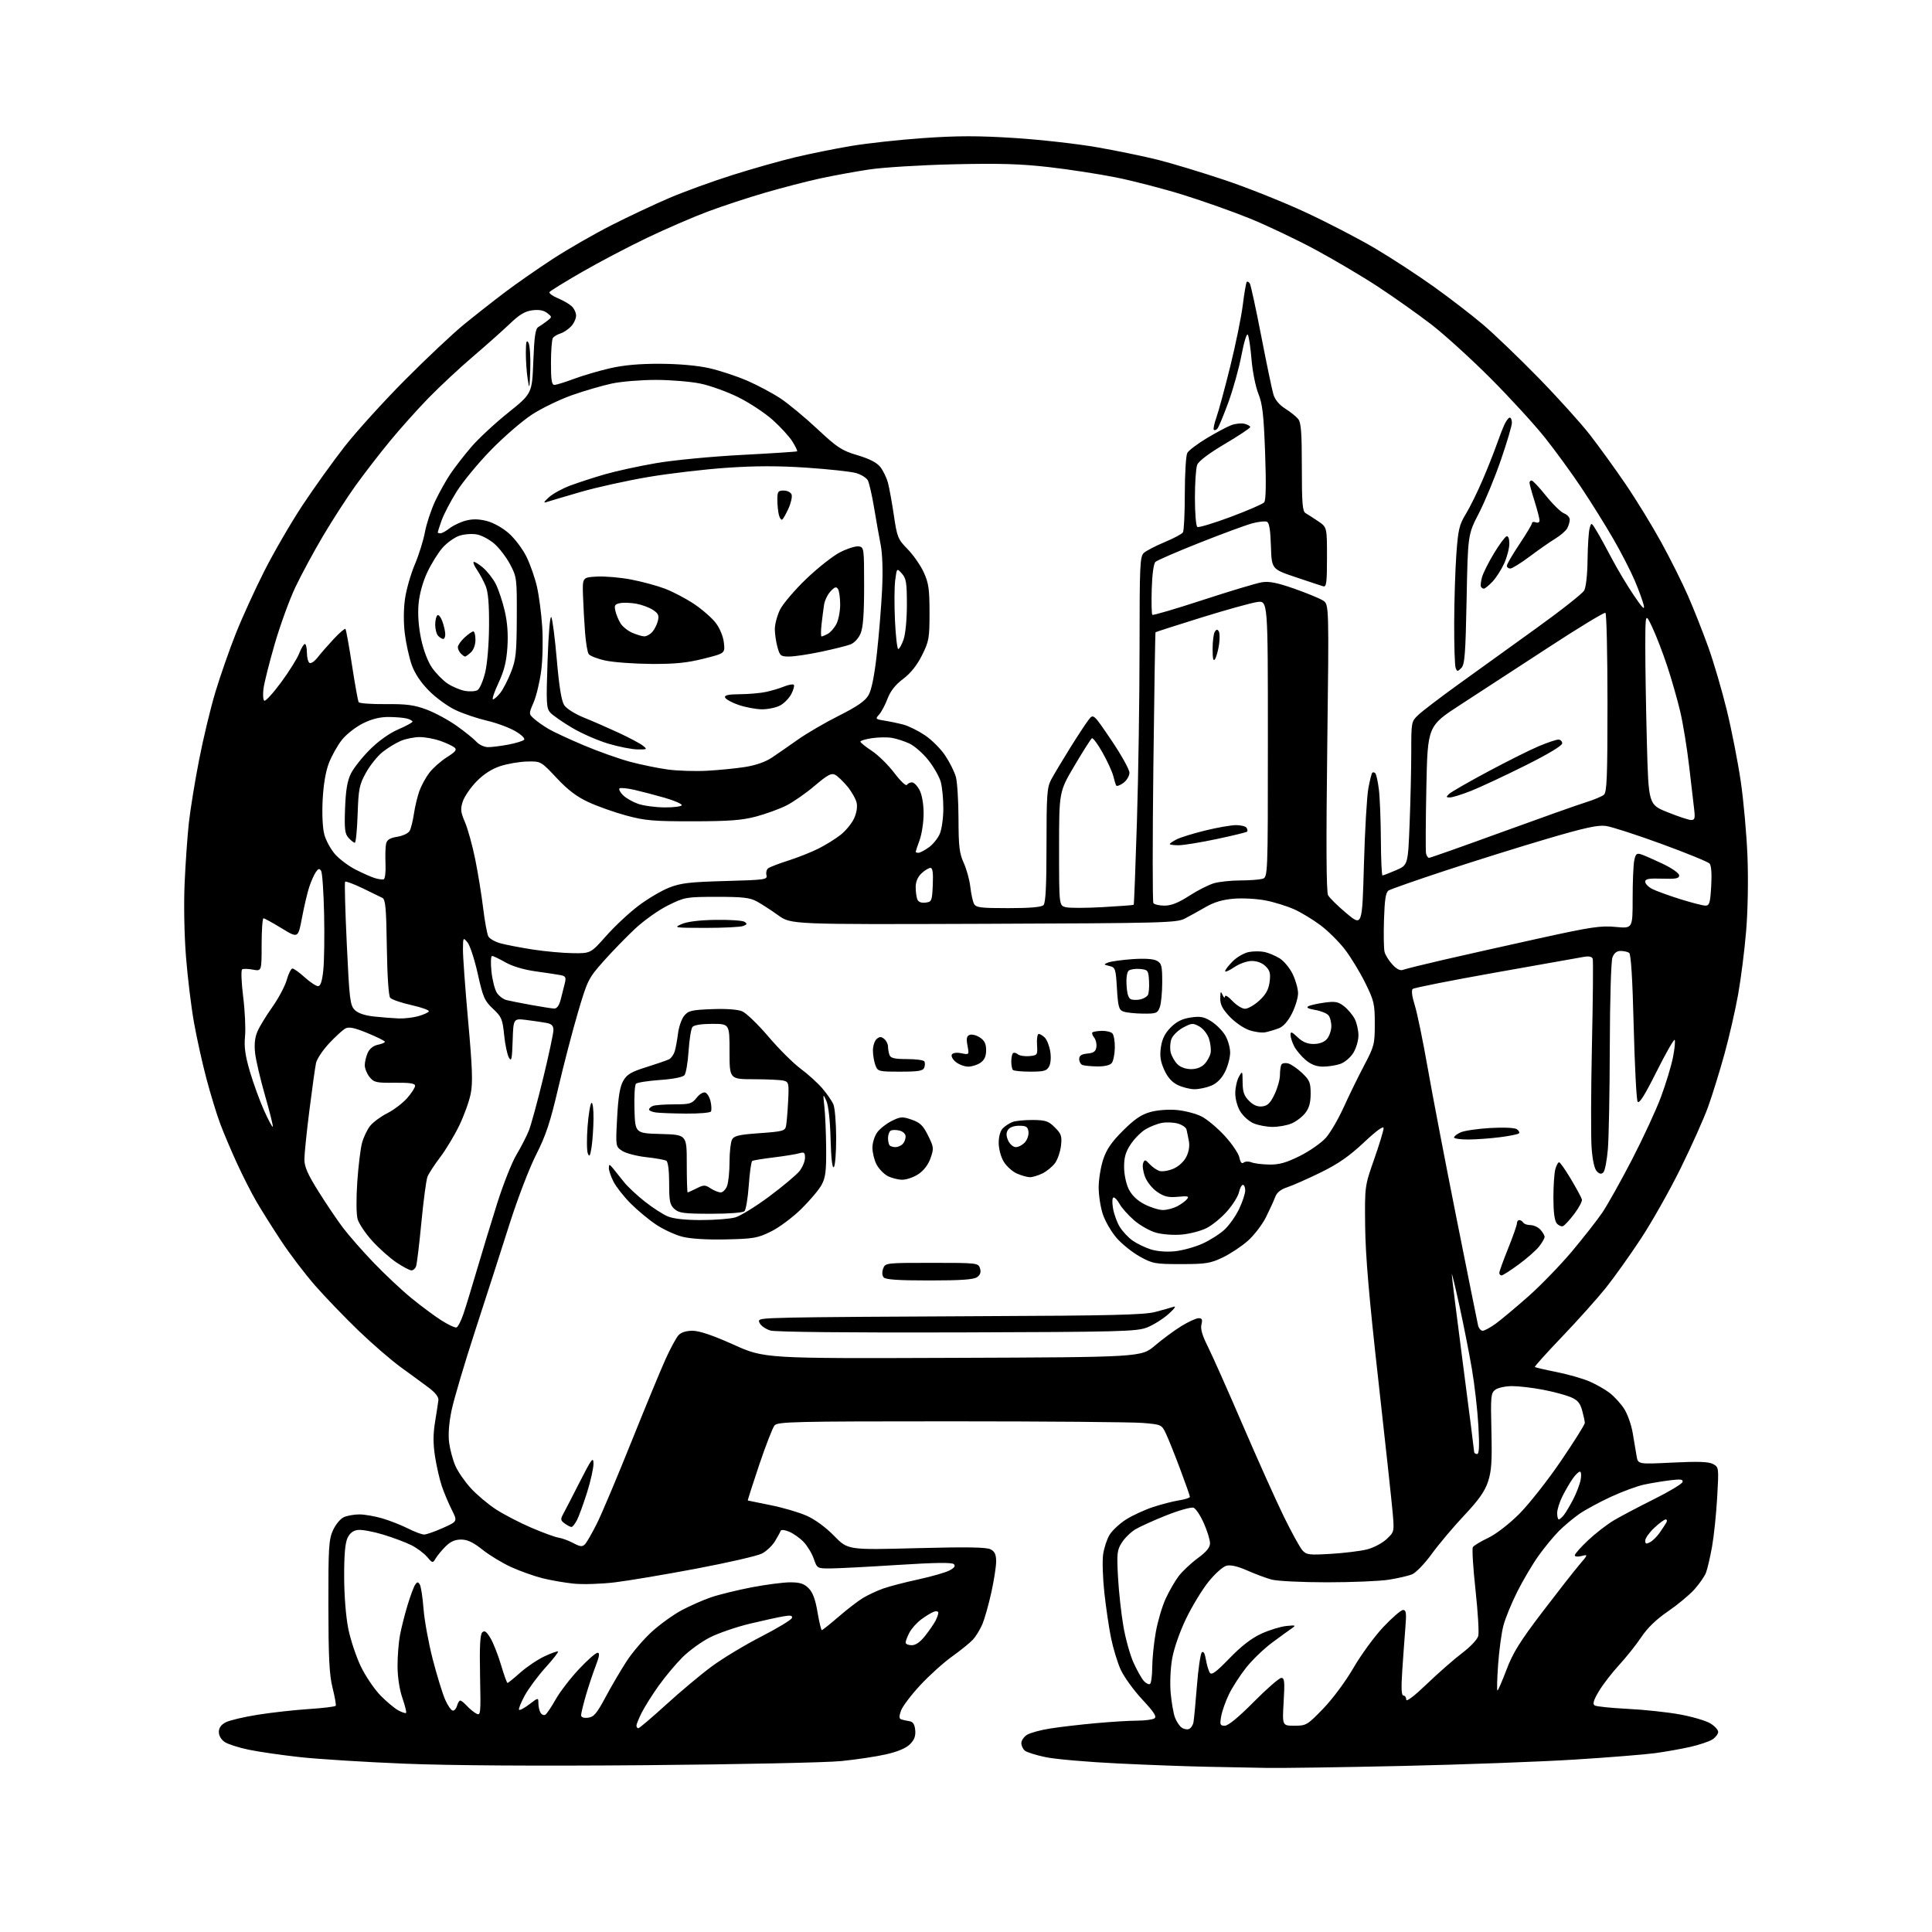 <?xml version="1.0" encoding="UTF-8" standalone="no"?>
<svg 
  version="1.1" 
  xmlns="http://www.w3.org/2000/svg" 
  xmlns:xlink="http://www.w3.org/1999/xlink" 
  xmlns:svg="http://www.w3.org/2000/svg"
  xmlns:rdf="http://www.w3.org/1999/02/22-rdf-syntax-ns#"
  xmlns:cc="http://creativecommons.org/ns#"
  xmlns:dc="http://purl.org/dc/elements/1.1/"
  viewBox="0 0 768 768"
  width="768"
  height="768"
>
<style>svg {background-color: white; }</style>"
<path stroke="none" fill="black" fill-rule="evenodd" d="M503.50,702.77C498.00,702.66 487.43,702.45 480.00,702.32C472.57,702.18 456.60,701.60 444.50,701.01C432.40,700.43 419.41,699.30 415.64,698.50C411.86,697.71 408.15,696.54 407.39,695.91C406.62,695.27 406.00,693.92 406.00,692.90C406.00,691.88 407.01,690.40 408.25,689.62C409.49,688.84 413.65,687.70 417.50,687.10C421.35,686.49 429.45,685.55 435.50,685.00C441.55,684.45 448.98,683.99 452.00,683.99C455.02,683.98 458.12,683.58 458.88,683.10C459.94,682.43 458.82,680.68 454.04,675.54C450.62,671.87 446.77,666.53 445.48,663.68C444.19,660.83 442.46,655.12 441.63,651.00C440.80,646.88 439.61,638.81 438.99,633.07C438.37,627.34 438.15,620.54 438.50,617.97C438.86,615.39 440.01,611.86 441.07,610.12C442.13,608.38 445.09,605.63 447.64,604.01C450.19,602.39 455.03,600.17 458.39,599.06C461.75,597.96 466.41,596.76 468.75,596.40C471.09,596.04 473.00,595.41 473.00,595.01C473.00,594.60 471.24,589.58 469.08,583.85C466.93,578.11 464.40,571.81 463.46,569.85C461.78,566.32 461.66,566.26 454.23,565.64C450.09,565.29 415.77,565.00 377.97,565.00C315.47,565.00 309.12,565.15 307.88,566.64C307.13,567.54 304.39,574.61 301.78,582.33C299.18,590.06 297.15,596.43 297.27,596.48C297.40,596.53 301.46,597.36 306.30,598.32C311.14,599.28 317.58,601.17 320.61,602.51C323.97,603.99 328.25,607.12 331.58,610.54C337.04,616.14 337.04,616.14 364.32,615.42C384.54,614.90 392.16,615.02 393.80,615.89C395.47,616.79 395.99,617.97 395.98,620.79C395.97,622.83 395.10,628.37 394.05,633.10C393.01,637.83 391.42,643.45 390.53,645.59C389.64,647.72 387.91,650.53 386.70,651.82C385.49,653.12 381.75,656.14 378.39,658.54C375.03,660.94 369.33,666.09 365.73,669.98C362.12,673.87 358.70,678.41 358.13,680.07C357.34,682.33 357.38,683.19 358.29,683.49C358.95,683.70 360.40,684.03 361.50,684.20C362.94,684.43 363.59,685.42 363.81,687.74C364.04,690.09 363.47,691.62 361.72,693.37C360.17,694.92 356.84,696.33 352.26,697.37C348.37,698.26 340.31,699.47 334.34,700.06C328.38,700.65 293.35,701.38 256.50,701.69C213.28,702.05 179.34,701.83 160.88,701.09C145.13,700.45 126.33,699.28 119.09,698.47C111.85,697.67 102.74,696.35 98.83,695.53C94.92,694.72 90.66,693.35 89.36,692.50C87.94,691.57 87.00,689.98 87.00,688.50C87.00,686.84 87.88,685.60 89.75,684.63C91.26,683.85 97.00,682.50 102.50,681.63C108.00,680.75 117.13,679.74 122.79,679.37C128.44,679.00 133.24,678.42 133.45,678.07C133.66,677.73 133.10,674.54 132.21,670.98C130.91,665.84 130.57,659.13 130.54,638.47C130.50,615.25 130.70,612.00 132.35,608.34C133.37,606.08 135.30,603.73 136.65,603.11C137.99,602.50 140.79,602.00 142.87,602.00C144.94,602.00 149.08,602.73 152.07,603.61C155.06,604.50 159.62,606.30 162.22,607.61C164.81,608.93 167.68,610.00 168.59,610.00C169.50,610.00 172.87,608.82 176.08,607.38C181.91,604.77 181.91,604.77 179.57,600.13C178.29,597.58 176.51,593.36 175.62,590.73C174.74,588.11 173.53,582.83 172.93,578.98C172.15,573.95 172.15,570.12 172.94,565.25C173.55,561.54 174.14,557.64 174.27,556.59C174.42,555.35 173.03,553.57 170.38,551.59C168.11,549.89 163.16,546.26 159.38,543.53C155.59,540.79 148.05,534.27 142.60,529.03C137.16,523.79 129.40,515.74 125.36,511.14C121.32,506.54 115.16,498.44 111.67,493.14C108.18,487.84 103.76,480.80 101.85,477.50C99.93,474.20 96.50,467.45 94.23,462.50C91.95,457.55 88.96,450.48 87.57,446.79C86.18,443.11 83.70,435.01 82.06,428.79C80.41,422.58 78.18,412.51 77.10,406.41C76.01,400.31 74.59,388.61 73.94,380.41C73.25,371.76 73.02,359.47 73.39,351.13C73.73,343.23 74.49,332.43 75.07,327.13C75.65,321.83 77.48,310.56 79.14,302.07C80.79,293.58 83.71,281.43 85.63,275.07C87.55,268.71 91.17,258.32 93.68,252.00C96.18,245.68 101.31,234.43 105.07,227.00C108.83,219.57 115.64,207.84 120.20,200.93C124.77,194.02 132.32,183.47 137.00,177.49C141.68,171.52 152.47,159.61 161.00,151.03C169.53,142.45 180.10,132.50 184.50,128.92C188.90,125.33 196.18,119.61 200.68,116.21C205.17,112.81 213.72,106.85 219.68,102.97C225.63,99.09 236.12,93.05 243.00,89.56C249.88,86.06 260.30,81.16 266.16,78.66C272.02,76.16 283.27,72.07 291.16,69.58C299.05,67.08 310.23,63.92 316.00,62.54C321.77,61.16 331.71,59.15 338.07,58.07C344.44,56.98 357.53,55.55 367.16,54.88C380.73,53.94 388.85,53.94 403.18,54.85C413.35,55.49 428.16,57.16 436.09,58.54C444.02,59.93 454.98,62.19 460.45,63.57C465.93,64.95 477.69,68.52 486.60,71.49C495.51,74.46 509.99,80.23 518.77,84.30C527.56,88.38 540.09,94.87 546.63,98.74C553.16,102.60 563.67,109.47 570.00,113.99C576.33,118.52 585.10,125.28 589.50,129.01C593.90,132.74 603.81,142.25 611.53,150.15C619.24,158.04 628.52,168.32 632.14,173.00C635.77,177.68 642.11,186.45 646.23,192.50C650.36,198.55 656.70,208.90 660.33,215.50C663.96,222.10 668.80,231.78 671.07,237.00C673.35,242.22 676.94,251.33 679.07,257.23C681.19,263.13 684.49,274.38 686.41,282.23C688.33,290.08 690.83,302.80 691.96,310.50C693.10,318.20 694.31,331.70 694.65,340.50C695.01,349.85 694.79,362.20 694.11,370.19C693.48,377.73 692.06,388.98 690.95,395.19C689.85,401.41 687.40,412.12 685.50,419.00C683.60,425.88 680.67,435.32 678.99,440.00C677.30,444.68 672.37,455.70 668.03,464.50C663.69,473.30 656.57,485.90 652.21,492.50C647.86,499.10 641.60,507.88 638.30,512.00C635.00,516.12 627.23,524.80 621.02,531.29C614.82,537.77 609.91,543.23 610.12,543.41C610.33,543.60 614.20,544.50 618.73,545.40C623.25,546.31 629.10,547.97 631.73,549.10C634.35,550.22 637.98,552.27 639.79,553.65C641.60,555.03 644.18,557.83 645.53,559.87C646.89,561.91 648.45,566.27 649.01,569.54C649.57,572.82 650.27,576.98 650.57,578.79C651.11,582.08 651.11,582.08 664.86,581.40C675.07,580.90 679.21,581.04 680.95,581.97C683.26,583.21 683.28,583.36 682.61,595.16C682.24,601.73 681.32,610.56 680.57,614.80C679.81,619.03 678.72,623.71 678.14,625.20C677.56,626.68 675.47,629.69 673.49,631.88C671.51,634.07 666.79,637.98 662.99,640.58C658.43,643.69 654.87,647.13 652.49,650.72C650.51,653.70 646.49,658.74 643.57,661.92C640.65,665.10 637.01,669.84 635.48,672.45C633.43,675.94 633.02,677.39 633.92,677.95C634.59,678.36 640.51,678.97 647.07,679.30C653.64,679.63 663.00,680.63 667.87,681.53C672.74,682.43 678.14,684.02 679.87,685.06C681.59,686.11 683.00,687.64 683.00,688.46C683.00,689.28 681.98,690.62 680.74,691.44C679.49,692.25 675.56,693.58 671.99,694.40C668.42,695.21 662.10,696.34 657.95,696.90C653.80,697.46 639.40,698.62 625.95,699.46C612.50,700.31 581.70,701.45 557.50,701.99C533.30,702.53 509.00,702.88 503.50,702.77zM472.61,687.32C473.38,687.02 474.20,685.82 474.42,684.64C474.64,683.46 475.26,676.95 475.79,670.17C476.32,663.39 477.20,657.40 477.74,656.86C478.39,656.21 478.94,657.19 479.36,659.69C479.71,661.78 480.41,664.14 480.91,664.92C481.62,666.02 483.35,664.76 488.75,659.19C493.44,654.34 497.53,651.19 501.41,649.41C504.56,647.97 509.02,646.60 511.32,646.36C514.97,645.98 515.26,646.09 513.62,647.21C512.58,647.92 509.04,650.49 505.74,652.93C502.44,655.37 497.77,659.87 495.35,662.93C492.93,665.99 489.86,670.75 488.53,673.50C487.19,676.25 485.81,680.19 485.44,682.25C484.85,685.61 485.00,686.00 486.90,686.00C488.25,686.00 492.43,682.55 498.42,676.50C503.60,671.27 508.51,667.00 509.34,667.00C510.61,667.00 510.75,668.46 510.27,676.50C509.71,686.00 509.71,686.00 514.56,686.00C519.25,686.00 519.66,685.76 525.96,679.25C529.70,675.39 534.86,668.45 538.00,663.04C541.02,657.84 546.37,650.52 549.87,646.79C553.38,643.06 556.92,640.00 557.74,640.00C558.98,640.00 559.14,641.22 558.64,647.25C558.32,651.24 557.76,658.89 557.41,664.25C556.95,671.16 557.09,674.00 557.88,674.00C558.50,674.00 559.00,674.74 559.00,675.64C559.00,676.65 562.16,674.24 567.25,669.36C571.79,665.00 578.09,659.48 581.26,657.09C584.53,654.62 587.29,651.68 587.64,650.28C587.98,648.93 587.48,640.70 586.53,631.98C585.58,623.27 585.11,615.63 585.49,615.01C585.88,614.39 588.59,612.75 591.52,611.36C594.63,609.89 599.75,605.95 603.86,601.87C607.71,598.03 615.17,588.57 620.44,580.84C625.70,573.11 630.00,566.27 629.99,565.64C629.99,565.01 629.51,562.78 628.93,560.67C628.09,557.66 627.09,556.52 624.28,555.34C622.31,554.52 617.35,553.20 613.26,552.42C609.17,551.64 603.70,551.00 601.10,551.00C598.51,551.00 595.51,551.64 594.44,552.42C592.64,553.74 592.53,554.92 592.86,568.84C593.15,581.04 592.89,584.81 591.50,589.01C590.22,592.86 587.81,596.27 582.05,602.39C577.79,606.91 572.00,613.78 569.17,617.67C566.29,621.64 562.81,625.23 561.26,625.85C559.74,626.45 555.58,627.41 552.00,627.97C548.42,628.53 537.40,628.99 527.50,628.99C517.60,628.99 507.70,628.50 505.50,627.91C503.30,627.31 498.93,625.69 495.79,624.29C492.01,622.62 489.22,621.98 487.54,622.40C486.12,622.76 482.97,625.57 480.40,628.77C477.87,631.92 473.84,638.55 471.46,643.50C468.91,648.79 466.64,655.35 465.94,659.40C465.25,663.34 465.01,669.22 465.37,673.09C465.72,676.82 466.47,681.14 467.05,682.69C467.62,684.23 468.79,686.03 469.64,686.68C470.50,687.33 471.83,687.62 472.61,687.32zM253.75,686.99C254.16,686.99 259.15,682.75 264.84,677.57C270.52,672.39 278.68,665.56 282.97,662.40C287.26,659.23 296.08,653.91 302.58,650.57C309.08,647.23 314.58,643.91 314.80,643.18C315.11,642.18 314.30,642.03 311.36,642.53C309.23,642.89 303.20,644.22 297.94,645.48C292.68,646.75 285.63,649.17 282.26,650.87C278.89,652.57 273.94,656.16 271.25,658.84C268.57,661.52 264.33,666.60 261.83,670.11C259.32,673.62 256.32,678.39 255.14,680.71C253.96,683.03 253.00,685.39 253.00,685.96C253.00,686.53 253.34,687.00 253.75,686.99zM233.75,682.82C236.05,682.55 237.19,681.21 240.73,674.61C243.05,670.26 246.83,663.83 249.13,660.30C251.43,656.78 255.96,651.49 259.19,648.56C262.43,645.63 267.75,641.81 271.01,640.07C274.28,638.33 279.49,636.04 282.59,634.97C285.70,633.90 292.93,632.12 298.67,631.01C304.41,629.91 311.35,629.00 314.10,629.00C318.00,629.00 319.60,629.51 321.43,631.34C323.08,632.99 324.12,635.76 324.97,640.84C325.64,644.78 326.41,648.00 326.69,648.00C326.96,648.00 329.96,645.60 333.35,642.68C336.73,639.75 341.12,636.37 343.11,635.18C345.10,633.99 348.70,632.31 351.11,631.46C353.52,630.60 359.77,628.98 365.00,627.85C370.23,626.71 375.79,625.12 377.36,624.31C379.36,623.28 379.91,622.51 379.18,621.78C378.45,621.05 371.68,621.14 356.82,622.09C345.09,622.84 333.10,623.46 330.16,623.48C324.86,623.50 324.82,623.48 323.49,619.64C322.76,617.51 320.94,614.51 319.46,612.96C317.98,611.41 315.39,609.57 313.70,608.88C311.90,608.13 310.50,608.00 310.31,608.55C310.14,609.07 309.11,610.94 308.04,612.70C306.97,614.46 304.64,616.65 302.86,617.57C301.08,618.49 289.37,621.18 276.84,623.55C264.31,625.92 249.67,628.38 244.31,629.02C238.95,629.66 231.62,629.89 228.03,629.52C224.44,629.15 218.83,628.18 215.56,627.35C212.29,626.52 206.75,624.55 203.24,622.96C199.74,621.37 194.59,618.25 191.80,616.03C188.10,613.08 185.81,612.00 183.29,612.00C180.86,612.00 179.04,612.81 177.11,614.75C175.60,616.26 173.83,618.40 173.18,619.50C172.02,621.45 171.94,621.44 169.75,618.86C168.51,617.42 165.69,615.32 163.49,614.22C161.28,613.11 156.25,611.22 152.32,610.03C148.38,608.83 143.89,608.00 142.33,608.18C140.39,608.40 139.09,609.39 138.14,611.37C137.20,613.36 136.78,618.17 136.81,626.87C136.83,634.37 137.50,642.75 138.46,647.50C139.35,651.90 141.61,658.66 143.48,662.53C145.36,666.40 148.88,671.57 151.30,674.04C153.73,676.50 156.90,679.14 158.36,679.92C159.81,680.70 161.19,681.14 161.43,680.91C161.66,680.67 161.00,678.01 159.96,674.99C158.81,671.67 158.05,666.69 158.03,662.39C158.01,658.47 158.45,652.89 159.00,649.98C159.55,647.08 160.90,641.73 162.00,638.10C163.10,634.47 164.45,630.83 165.00,630.00C165.82,628.77 166.16,628.74 166.86,629.83C167.33,630.56 168.01,634.92 168.36,639.52C168.71,644.11 170.36,653.15 172.02,659.60C173.69,666.04 175.91,673.27 176.97,675.66C178.02,678.05 179.40,680.00 180.04,680.00C180.67,680.00 181.42,679.10 181.71,678.00C182.00,676.90 182.56,676.00 182.96,676.00C183.36,676.00 184.54,676.94 185.58,678.09C186.63,679.24 188.31,680.63 189.32,681.17C191.08,682.11 191.15,681.44 190.83,666.14C190.60,654.75 190.84,649.77 191.68,648.93C192.60,648.00 193.34,648.50 194.93,651.12C196.06,652.98 197.95,657.76 199.14,661.75C200.32,665.74 201.49,669.00 201.74,669.00C201.99,669.00 204.29,667.14 206.85,664.86C209.41,662.59 213.73,659.68 216.46,658.41C219.18,657.13 221.60,656.27 221.83,656.50C222.06,656.73 219.79,659.63 216.79,662.94C213.79,666.26 210.09,671.26 208.57,674.05C207.05,676.85 206.04,679.38 206.34,679.67C206.63,679.96 208.47,678.98 210.43,677.48C214.00,674.76 214.00,674.76 214.02,677.13C214.02,678.43 214.42,680.12 214.90,680.88C215.38,681.64 216.23,681.97 216.79,681.63C217.35,681.28 219.19,678.56 220.87,675.57C222.56,672.58 226.70,667.18 230.08,663.57C233.46,659.96 236.81,657.00 237.52,657.00C238.48,657.00 238.29,658.34 236.79,662.25C235.68,665.14 233.92,670.42 232.88,674.00C231.85,677.57 231.00,681.09 231.00,681.81C231.00,682.66 231.98,683.02 233.75,682.82zM595.26,672.00C595.52,672.00 597.14,668.27 598.87,663.70C601.37,657.07 604.21,652.51 613.00,640.95C619.06,633.00 625.66,624.56 627.69,622.18C631.34,617.90 631.35,617.87 628.68,618.54C627.16,618.92 626.00,618.80 626.00,618.25C626.00,617.72 628.36,615.06 631.25,612.33C634.14,609.60 638.72,606.05 641.42,604.43C644.13,602.82 651.31,599.02 657.38,596.00C663.45,592.98 668.60,589.89 668.82,589.14C669.16,588.06 668.15,587.91 663.87,588.44C660.92,588.80 656.25,589.57 653.50,590.16C650.75,590.75 644.82,592.94 640.33,595.02C635.83,597.10 630.21,600.15 627.83,601.79C625.45,603.44 621.77,606.52 619.66,608.64C617.55,610.76 613.90,615.20 611.55,618.50C609.19,621.80 605.40,628.22 603.12,632.76C600.84,637.30 598.36,643.37 597.61,646.26C596.86,649.14 595.92,656.11 595.52,661.75C595.11,667.39 595.00,672.00 595.26,672.00zM457.13,669.42C457.61,669.12 458.02,666.10 458.03,662.69C458.05,659.29 458.69,653.03 459.45,648.79C460.20,644.54 461.96,638.59 463.35,635.55C464.74,632.51 467.08,628.45 468.56,626.51C470.04,624.57 473.44,621.38 476.12,619.41C479.60,616.86 481.00,615.14 481.00,613.44C481.00,612.13 479.90,608.56 478.55,605.52C477.20,602.47 475.37,599.69 474.47,599.35C473.57,599.01 468.71,600.36 463.67,602.36C458.63,604.36 453.03,606.90 451.24,607.99C449.45,609.09 447.05,611.45 445.92,613.24C444.05,616.18 443.91,617.53 444.43,627.00C444.75,632.77 445.71,641.55 446.57,646.50C447.42,651.45 449.24,657.96 450.61,660.97C451.97,663.98 453.81,667.23 454.68,668.20C455.55,669.16 456.66,669.71 457.13,669.42zM362.42,654.00C364.02,654.00 365.82,652.74 367.77,650.25C369.39,648.19 371.23,645.52 371.86,644.32C372.48,643.11 373.00,641.67 373.00,641.10C373.00,640.53 372.21,640.34 371.25,640.68C370.29,641.02 368.04,642.38 366.25,643.70C364.46,645.02 362.32,647.41 361.50,649.00C360.67,650.60 360.00,652.37 360.00,652.95C360.00,653.53 361.09,654.00 362.42,654.00zM529.11,617.68C534.39,617.36 540.82,616.57 543.39,615.92C545.96,615.28 549.46,613.44 551.16,611.85C554.26,608.95 554.27,608.93 553.60,601.22C553.23,596.98 550.66,573.25 547.89,548.50C544.22,515.79 542.80,499.13 542.67,487.50C542.50,471.50 542.50,471.50 546.25,460.82C548.31,454.94 550.00,449.38 550.00,448.46C550.00,447.39 547.22,449.40 542.17,454.15C536.32,459.63 531.95,462.67 524.92,466.11C519.74,468.64 513.78,471.27 511.69,471.96C509.09,472.80 507.57,474.04 506.90,475.85C506.36,477.31 504.71,480.91 503.24,483.86C501.77,486.80 498.53,491.03 496.03,493.25C493.54,495.46 489.02,498.45 486.00,499.89C481.11,502.21 479.29,502.50 469.50,502.50C459.18,502.50 458.17,502.32 453.14,499.53C450.20,497.90 446.06,494.60 443.95,492.20C441.84,489.80 439.34,485.52 438.39,482.68C437.45,479.85 436.71,474.97 436.74,471.84C436.76,468.71 437.58,463.75 438.56,460.83C439.87,456.87 441.89,453.94 446.41,449.44C450.99,444.88 453.69,443.04 457.27,442.05C460.08,441.27 464.43,440.94 467.85,441.25C471.04,441.54 475.46,442.70 477.67,443.83C479.88,444.96 484.04,448.45 486.90,451.58C489.76,454.71 492.36,458.57 492.68,460.15C493.07,462.10 493.62,462.74 494.38,462.14C495.00,461.65 496.40,461.61 497.50,462.05C498.60,462.50 501.80,462.89 504.62,462.93C508.56,462.98 511.34,462.19 516.79,459.47C520.67,457.53 525.31,454.27 527.10,452.24C528.89,450.20 532.08,444.70 534.20,440.02C536.32,435.33 539.96,427.90 542.28,423.50C546.29,415.90 546.50,415.07 546.50,406.95C546.50,399.07 546.20,397.79 542.72,390.74C540.64,386.53 537.04,380.60 534.72,377.55C532.40,374.50 528.02,370.14 525.00,367.86C521.98,365.58 517.21,362.69 514.40,361.44C511.60,360.19 506.53,358.61 503.13,357.95C499.73,357.28 494.06,356.96 490.54,357.24C486.03,357.61 482.70,358.59 479.31,360.54C476.67,362.07 472.93,364.14 471.00,365.14C467.72,366.84 462.68,366.97 390.98,367.23C314.45,367.50 314.45,367.50 309.35,363.84C306.54,361.82 302.72,359.35 300.87,358.34C298.10,356.83 295.26,356.50 284.95,356.51C272.76,356.53 272.21,356.62 265.64,359.86C261.89,361.70 256.00,365.87 252.44,369.20C248.91,372.51 243.24,378.35 239.85,382.17C233.91,388.87 233.53,389.64 229.78,402.32C227.64,409.57 224.10,423.15 221.91,432.50C218.73,446.14 216.99,451.38 213.12,459.00C210.44,464.26 205.74,476.53 202.57,486.50C199.43,496.40 193.31,515.38 188.98,528.68C184.65,541.97 180.38,556.37 179.50,560.67C178.46,565.67 178.12,570.30 178.54,573.50C178.90,576.25 180.01,580.38 181.01,582.68C182.01,584.97 184.77,588.98 187.16,591.59C189.55,594.20 194.05,597.98 197.16,600.01C200.28,602.03 206.59,605.31 211.19,607.28C215.78,609.25 220.66,611.04 222.02,611.24C223.39,611.44 226.02,612.41 227.87,613.39C230.69,614.88 231.46,614.96 232.55,613.84C233.27,613.10 235.42,609.35 237.34,605.50C239.25,601.65 245.41,587.05 251.02,573.05C256.64,559.06 262.77,544.22 264.66,540.08C266.54,535.95 268.81,531.76 269.70,530.78C270.73,529.64 272.74,529.00 275.30,529.00C277.99,529.00 283.31,530.80 291.60,534.52C303.90,540.05 303.90,540.05 378.80,539.77C453.70,539.50 453.70,539.50 459.10,534.89C462.07,532.36 466.80,528.87 469.61,527.14C472.42,525.41 475.51,524.00 476.47,524.00C477.83,524.00 478.08,524.55 477.59,526.49C477.16,528.22 477.91,530.86 480.05,535.10C481.75,538.47 488.02,552.55 493.98,566.40C499.94,580.25 507.32,596.69 510.38,602.93C513.44,609.17 516.74,615.17 517.72,616.27C519.34,618.07 520.37,618.20 529.11,617.68zM655.93,613.04C656.99,612.47 658.72,610.77 659.77,609.25C660.81,607.74 662.00,605.94 662.40,605.25C662.79,604.56 662.67,604.00 662.13,604.00C661.59,604.00 659.54,605.52 657.57,607.37C655.61,609.22 654.00,611.49 654.00,612.40C654.00,613.74 654.38,613.87 655.93,613.04zM227.17,607.00C226.73,607.00 225.53,606.37 224.48,605.61C222.82,604.40 222.75,603.92 223.87,601.86C224.59,600.56 227.57,594.77 230.51,589.00C235.10,579.98 235.86,578.95 235.92,581.70C235.97,583.46 234.82,588.63 233.39,593.20C231.95,597.76 230.14,602.74 229.36,604.25C228.58,605.76 227.60,607.00 227.17,607.00zM619.64,604.00C619.99,604.00 620.90,603.21 621.66,602.25C622.43,601.29 624.10,598.48 625.38,596.00C626.66,593.52 627.99,590.04 628.33,588.25C628.67,586.46 628.54,585.00 628.04,585.00C627.54,585.00 626.26,586.24 625.20,587.75C624.13,589.26 622.30,592.39 621.13,594.71C619.96,597.03 619.00,600.06 619.00,601.46C619.00,602.86 619.29,604.00 619.64,604.00zM587.15,578.00C587.99,578.00 588.14,574.94 587.68,566.75C587.33,560.56 586.16,550.33 585.07,544.00C583.98,537.67 581.76,526.42 580.13,519.00C578.51,511.57 577.14,505.95 577.10,506.50C577.05,507.05 579.04,522.98 581.51,541.91C583.98,560.83 586.00,576.69 586.00,577.16C586.00,577.62 586.52,578.00 587.15,578.00zM380.50,529.66C337.50,529.79 308.23,529.49 306.27,528.91C304.50,528.39 302.58,527.09 302.02,526.03C301.03,524.18 301.53,524.09 314.74,523.77C322.31,523.58 356.68,523.32 391.12,523.19C441.16,523.00 454.82,522.67 459.12,521.55C462.08,520.78 465.40,519.84 466.50,519.47C467.69,519.06 466.88,520.23 464.50,522.35C462.30,524.31 458.48,526.70 456.00,527.68C451.87,529.30 445.70,529.46 380.50,529.66zM589.37,529.00C590.10,529.00 592.45,527.72 594.60,526.16C596.74,524.60 602.55,519.74 607.50,515.37C612.45,510.99 620.26,502.93 624.86,497.46C629.46,491.98 634.91,485.02 636.96,482.00C639.01,478.98 644.30,469.52 648.72,461.00C653.13,452.48 658.34,441.23 660.28,436.00C662.23,430.77 664.37,423.67 665.05,420.22C665.72,416.77 666.01,413.68 665.70,413.36C665.38,413.05 662.12,418.77 658.46,426.09C653.68,435.62 651.56,438.96 650.97,437.90C650.51,437.09 649.82,423.61 649.42,407.96C648.95,389.03 648.34,379.25 647.61,378.77C647.00,378.36 645.48,378.02 644.23,378.02C642.70,378.01 641.63,378.84 640.98,380.57C640.42,382.03 639.97,397.21 639.92,415.82C639.88,433.79 639.53,452.20 639.16,456.71C638.78,461.23 637.98,465.42 637.37,466.03C636.57,466.83 635.86,466.72 634.77,465.63C633.82,464.68 633.06,461.26 632.69,456.31C632.37,452.02 632.43,433.65 632.82,415.50C633.22,397.35 633.36,381.90 633.13,381.16C632.85,380.26 631.71,380.01 629.61,380.37C627.90,380.67 612.10,383.47 594.50,386.60C576.90,389.73 562.08,392.66 561.56,393.13C560.99,393.65 561.30,396.12 562.37,399.52C563.34,402.57 565.64,413.71 567.49,424.28C569.34,434.85 574.49,461.73 578.93,484.00C583.38,506.27 587.24,525.51 587.53,526.75C587.81,527.99 588.64,529.00 589.37,529.00zM181.46,527.68C182.03,527.50 183.26,525.13 184.18,522.42C185.10,519.72 187.51,511.88 189.52,505.00C191.53,498.12 195.17,486.20 197.59,478.50C200.02,470.80 203.49,462.02 205.31,459.00C207.12,455.98 209.34,451.65 210.24,449.40C211.13,447.14 213.69,437.75 215.93,428.54C218.17,419.32 220.00,410.73 220.00,409.47C220.00,407.74 219.30,407.03 217.25,406.63C215.74,406.34 212.16,405.82 209.29,405.46C204.08,404.82 204.08,404.82 203.79,413.66C203.54,421.15 203.32,422.18 202.29,420.40C201.63,419.24 200.78,415.19 200.40,411.40C199.77,405.12 199.38,404.19 195.97,401.00C192.61,397.85 192.00,396.47 189.92,387.12C188.65,381.41 186.81,375.79 185.84,374.62C184.10,372.53 184.07,372.58 184.03,377.50C184.01,380.25 184.94,393.04 186.10,405.91C187.78,424.60 187.99,430.43 187.11,434.79C186.51,437.80 184.47,443.46 182.58,447.38C180.69,451.30 177.27,456.98 174.98,460.00C172.69,463.02 170.41,466.53 169.92,467.78C169.43,469.04 168.34,477.23 167.50,485.98C166.67,494.73 165.71,502.59 165.38,503.44C165.05,504.30 164.24,505.00 163.56,505.00C162.89,505.00 160.26,503.62 157.71,501.93C155.16,500.24 150.82,496.40 148.07,493.39C145.32,490.38 142.66,486.42 142.15,484.59C141.62,482.68 141.57,476.42 142.02,469.86C142.45,463.59 143.30,456.62 143.90,454.36C144.51,452.11 145.95,449.06 147.10,447.60C148.25,446.13 151.33,443.85 153.94,442.53C156.55,441.21 160.10,438.51 161.84,436.53C163.58,434.55 165.00,432.34 165.00,431.63C165.00,430.66 162.94,430.35 156.91,430.41C149.57,430.49 148.65,430.28 146.91,428.14C145.86,426.84 145.00,424.72 145.00,423.44C145.00,422.15 145.54,419.92 146.19,418.48C146.92,416.88 148.46,415.66 150.19,415.31C151.74,415.00 153.00,414.47 153.00,414.12C152.99,413.78 149.89,412.23 146.09,410.67C140.86,408.52 138.72,408.08 137.30,408.84C136.26,409.39 133.35,412.06 130.82,414.76C128.30,417.46 125.96,420.98 125.62,422.58C125.28,424.19 124.10,432.60 123.00,441.29C121.90,449.97 121.00,458.79 121.00,460.89C121.00,463.78 122.34,466.84 126.58,473.60C129.65,478.49 134.02,484.98 136.30,488.00C138.58,491.02 144.05,497.27 148.47,501.88C152.89,506.49 159.66,512.85 163.52,516.01C167.38,519.17 172.76,523.16 175.48,524.89C178.20,526.61 180.89,527.87 181.46,527.68zM369.43,509.00C356.89,509.00 351.97,508.66 351.24,507.75C350.63,507.00 350.57,505.60 351.08,504.25C351.92,502.03 352.17,502.00 370.40,502.00C388.48,502.00 388.88,502.05 389.56,504.17C390.04,505.69 389.70,506.75 388.43,507.67C387.09,508.65 382.13,509.00 369.43,509.00zM596.89,507.00C596.40,507.00 596.00,506.54 596.00,505.99C596.00,505.43 597.58,501.07 599.50,496.29C601.42,491.52 603.00,487.02 603.00,486.31C603.00,485.59 603.42,485.00 603.94,485.00C604.46,485.00 605.16,485.45 605.50,486.00C605.84,486.55 607.15,487.00 608.40,487.00C609.66,487.00 611.43,487.82 612.35,488.83C613.26,489.83 614.00,491.12 614.00,491.69C614.00,492.26 613.02,493.98 611.82,495.50C610.63,497.02 606.98,500.23 603.71,502.63C600.45,505.03 597.38,507.00 596.89,507.00zM467.00,497.40C470.02,497.10 474.98,495.73 478.00,494.37C481.02,493.01 485.02,490.45 486.87,488.70C488.73,486.94 491.31,483.25 492.61,480.50C493.91,477.75 494.98,474.49 494.99,473.25C495.00,472.01 494.59,471.00 494.08,471.00C493.57,471.00 492.87,472.32 492.51,473.93C492.16,475.55 490.04,478.94 487.81,481.47C485.58,484.01 481.93,487.01 479.70,488.15C477.47,489.29 473.04,490.46 469.85,490.75C466.51,491.05 462.12,490.73 459.51,490.00C457.02,489.31 453.06,487.05 450.72,484.99C448.38,482.93 445.84,480.06 445.06,478.62C444.29,477.18 443.23,476.00 442.70,476.00C442.14,476.00 442.02,477.72 442.42,480.20C442.79,482.52 444.00,485.88 445.11,487.69C446.23,489.49 448.50,491.93 450.16,493.11C451.82,494.30 455.05,495.87 457.34,496.61C459.89,497.43 463.62,497.74 467.00,497.40zM288.56,492.68C280.97,492.85 274.55,492.45 271.25,491.62C268.37,490.89 263.64,488.70 260.75,486.76C257.86,484.82 253.32,481.05 250.66,478.37C248.00,475.69 244.96,471.83 243.91,469.79C242.86,467.75 242.01,465.27 242.03,464.29C242.06,462.67 242.23,462.70 243.78,464.56C244.73,465.70 246.62,468.07 248.00,469.83C249.38,471.59 253.07,475.07 256.21,477.55C259.35,480.03 263.50,482.73 265.43,483.53C267.70,484.48 272.37,485.00 278.72,484.99C284.10,484.99 290.18,484.52 292.24,483.95C294.29,483.38 300.40,479.62 305.80,475.60C311.21,471.57 316.61,467.03 317.82,465.51C319.02,463.98 320.00,461.61 320.00,460.25C320.00,458.14 319.66,457.87 317.75,458.44C316.51,458.81 311.95,459.55 307.62,460.08C303.29,460.61 299.42,461.24 299.02,461.49C298.63,461.73 298.01,466.09 297.65,471.17C297.29,476.25 296.52,480.88 295.94,481.45C295.32,482.07 289.82,482.50 282.54,482.49C271.83,482.48 269.90,482.22 268.09,480.58C266.29,478.95 266.00,477.54 266.00,470.40C266.00,465.40 265.56,461.85 264.89,461.43C264.28,461.05 260.68,460.40 256.89,459.99C253.10,459.57 248.81,458.45 247.35,457.50C244.71,455.76 244.71,455.76 245.32,444.28C245.77,435.89 246.43,431.94 247.75,429.65C249.24,427.06 250.88,426.09 257.03,424.17C261.14,422.88 265.18,421.49 266.00,421.06C266.82,420.64 267.82,419.21 268.22,417.90C268.62,416.58 269.20,413.38 269.53,410.79C269.85,408.20 270.94,405.05 271.97,403.79C273.61,401.76 274.87,401.46 282.96,401.15C288.61,400.93 293.21,401.26 295.00,402.00C296.60,402.66 301.30,407.19 305.45,412.06C309.59,416.94 315.35,422.67 318.24,424.81C321.13,426.95 325.01,430.46 326.85,432.60C328.70,434.75 330.69,437.62 331.28,439.00C331.87,440.38 332.37,446.33 332.39,452.24C332.41,458.14 331.99,463.41 331.46,463.93C330.85,464.55 330.38,460.51 330.17,452.74C329.97,445.27 329.31,439.42 328.47,437.55C327.15,434.63 327.12,434.74 327.71,439.99C328.04,443.01 328.36,450.43 328.41,456.49C328.48,465.52 328.16,468.13 326.60,471.00C325.56,472.93 321.91,477.25 318.49,480.61C315.06,483.97 309.64,488.01 306.44,489.57C301.16,492.16 299.50,492.45 288.56,492.68zM621.32,487.40C620.68,487.66 619.55,487.16 618.82,486.29C617.95,485.24 617.50,481.76 617.50,476.10C617.50,471.37 617.85,466.26 618.27,464.75C618.69,463.24 619.37,462.01 619.77,462.02C620.17,462.03 622.30,465.07 624.50,468.77C626.70,472.47 628.65,476.08 628.83,476.80C629.01,477.51 627.66,480.08 625.83,482.50C624.00,484.93 621.97,487.13 621.32,487.40zM462.26,481.00C463.82,481.00 466.35,480.35 467.87,479.57C469.40,478.78 471.18,477.49 471.82,476.71C472.82,475.51 472.27,475.36 468.25,475.74C464.44,476.09 462.82,475.71 460.04,473.82C458.07,472.49 455.96,469.86 455.16,467.77C454.39,465.74 454.05,463.31 454.41,462.38C455.00,460.84 455.24,460.88 457.00,462.76C458.06,463.91 459.81,465.12 460.89,465.47C461.97,465.81 464.43,465.43 466.36,464.62C468.43,463.76 470.55,461.84 471.53,459.95C472.58,457.91 472.97,455.60 472.60,453.62C472.28,451.90 471.85,449.83 471.66,449.01C471.47,448.19 469.92,447.12 468.23,446.64C466.53,446.15 463.65,446.03 461.82,446.38C459.99,446.72 457.06,447.89 455.29,448.96C453.52,450.04 450.89,452.71 449.44,454.91C447.43,457.95 446.82,460.11 446.85,464.02C446.87,466.98 447.68,470.72 448.75,472.83C449.97,475.23 452.14,477.28 455.02,478.75C457.44,479.99 460.70,481.00 462.26,481.00zM273.35,474.00C273.54,474.00 275.13,473.28 276.88,472.41C279.80,470.95 280.28,470.95 282.50,472.41C283.84,473.28 285.63,474.00 286.49,474.00C287.35,474.00 288.49,472.85 289.02,471.43C289.56,470.02 290.00,465.72 290.00,461.87C290.00,458.02 290.45,454.03 290.99,453.01C291.81,451.48 293.72,451.04 302.01,450.45C311.13,449.80 312.07,449.55 312.46,447.62C312.70,446.45 313.07,442.05 313.29,437.83C313.66,430.71 313.54,430.11 311.59,429.59C310.44,429.28 305.11,429.02 299.75,429.01C290.00,429.00 290.00,429.00 290.00,418.00C290.00,407.00 290.00,407.00 283.12,407.00C278.82,407.00 275.87,407.47 275.25,408.25C274.71,408.94 274.02,413.23 273.72,417.79C273.43,422.34 272.69,426.66 272.09,427.39C271.43,428.19 267.60,428.94 262.34,429.31C257.57,429.65 253.28,430.32 252.80,430.80C252.32,431.28 252.05,435.91 252.21,441.09C252.50,450.50 252.50,450.50 262.75,450.78C273.00,451.07 273.00,451.07 273.00,462.53C273.00,468.84 273.16,474.00 273.35,474.00zM358.60,468.96C356.90,468.94 354.27,468.25 352.76,467.43C351.26,466.62 349.30,464.55 348.41,462.83C347.53,461.12 346.80,458.14 346.80,456.23C346.80,454.31 347.66,451.56 348.71,450.12C349.77,448.68 352.36,446.64 354.48,445.59C357.98,443.85 358.71,443.81 362.42,445.09C365.75,446.24 366.94,447.39 368.92,451.39C371.20,455.97 371.26,456.52 369.92,460.35C369.02,462.93 367.25,465.28 365.10,466.72C363.23,467.97 360.31,468.98 358.60,468.96zM409.35,467.96C408.33,467.94 406.05,467.29 404.27,466.52C402.49,465.75 400.13,463.63 399.02,461.81C397.85,459.89 397.01,456.75 397.00,454.32C397.00,451.76 397.64,449.50 398.66,448.49C399.57,447.58 401.30,446.46 402.51,446.00C403.72,445.54 407.34,445.19 410.56,445.21C415.66,445.26 416.80,445.64 419.34,448.18C421.88,450.73 422.19,451.64 421.76,455.43C421.49,457.81 420.42,460.93 419.39,462.35C418.35,463.77 416.08,465.62 414.35,466.47C412.62,467.31 410.37,467.98 409.35,467.96zM235.16,456.00C234.60,459.56 234.29,460.09 233.67,458.52C233.24,457.43 233.20,452.58 233.57,447.75C233.95,442.91 234.65,438.71 235.13,438.42C235.61,438.12 235.97,440.95 235.93,444.69C235.89,448.44 235.54,453.52 235.16,456.00zM355.97,456.00C356.87,456.00 358.14,455.46 358.80,454.80C359.46,454.14 360.00,452.80 360.00,451.82C360.00,450.76 359.00,449.79 357.56,449.42C356.21,449.09 354.64,449.11 354.06,449.46C353.48,449.82 353.00,451.14 353.00,452.39C353.00,453.64 353.30,454.97 353.67,455.33C354.03,455.70 355.07,456.00 355.97,456.00zM403.82,456.00C404.85,456.00 406.47,455.14 407.43,454.08C408.38,453.03 409.01,451.12 408.83,449.83C408.56,447.91 407.90,447.50 405.11,447.50C403.03,447.50 401.31,448.15 400.66,449.17C399.91,450.36 399.95,451.59 400.78,453.42C401.43,454.85 402.79,456.00 403.82,456.00zM583.75,452.97C580.59,452.99 578.00,452.62 578.00,452.16C578.00,451.70 579.18,450.78 580.62,450.13C582.07,449.47 587.35,448.69 592.37,448.40C597.79,448.09 602.10,448.29 602.97,448.88C603.78,449.44 604.15,450.18 603.80,450.53C603.45,450.89 600.09,451.57 596.33,452.05C592.57,452.54 586.91,452.95 583.75,452.97zM108.43,447.89C108.64,447.68 107.28,442.17 105.40,435.66C103.53,429.14 101.73,421.49 101.41,418.66C101.02,415.13 101.31,412.39 102.35,410.00C103.18,408.07 105.86,403.68 108.31,400.23C110.75,396.78 113.31,391.95 114.00,389.48C114.70,387.02 115.71,385.00 116.26,385.00C116.81,385.00 119.00,386.57 121.13,388.50C123.26,390.43 125.64,392.00 126.42,392.00C127.42,392.00 128.04,390.16 128.51,385.73C128.88,382.28 129.03,372.27 128.84,363.48C128.65,354.69 128.12,346.90 127.65,346.18C126.97,345.13 126.53,345.23 125.54,346.68C124.85,347.68 123.69,350.30 122.95,352.50C122.22,354.70 120.92,360.21 120.06,364.75C118.50,373.00 118.50,373.00 112.00,369.03C108.42,366.85 105.16,365.05 104.75,365.04C104.34,365.02 104.00,369.75 104.00,375.55C104.00,386.09 104.00,386.09 100.56,385.45C98.68,385.09 96.74,385.04 96.26,385.34C95.77,385.64 95.95,390.43 96.66,396.19C97.37,401.86 97.70,408.98 97.40,412.00C96.99,416.15 97.47,419.59 99.35,426.00C100.73,430.68 103.25,437.60 104.95,441.39C106.65,445.19 108.22,448.11 108.43,447.89zM505.78,447.96C503.43,447.94 500.05,447.29 498.27,446.52C496.49,445.75 494.13,443.63 493.02,441.81C491.86,439.91 491.02,436.80 491.04,434.50C491.06,432.30 491.71,429.38 492.50,428.00C493.89,425.57 493.93,425.63 493.96,430.30C493.99,434.06 494.54,435.63 496.52,437.61C498.25,439.34 499.90,440.03 501.77,439.81C503.89,439.57 504.98,438.49 506.65,435.02C507.83,432.55 508.80,429.10 508.80,427.33C508.80,425.57 509.07,423.70 509.40,423.16C509.73,422.63 510.93,422.43 512.07,422.73C513.21,423.03 515.69,424.73 517.57,426.50C520.59,429.35 521.00,430.34 521.00,434.73C521.00,438.35 520.40,440.49 518.83,442.49C517.64,444.00 515.18,445.86 513.36,446.62C511.55,447.38 508.14,447.98 505.78,447.96zM272.77,442.67C267.67,442.63 262.26,442.44 260.75,442.23C259.24,442.03 258.00,441.50 258.00,441.04C258.00,440.59 258.71,439.94 259.58,439.61C260.45,439.27 264.24,439.00 268.01,439.00C274.20,439.00 275.05,438.75 276.91,436.39C278.08,434.90 279.58,434.01 280.39,434.32C281.17,434.62 282.11,436.23 282.48,437.91C282.85,439.58 282.90,441.35 282.60,441.85C282.29,442.34 277.87,442.71 272.77,442.67zM474.78,432.98C472.98,432.96 469.97,432.20 468.11,431.28C465.79,430.14 464.10,428.21 462.76,425.19C461.27,421.83 460.97,419.69 461.49,416.20C461.98,412.95 463.11,410.69 465.40,408.40C467.71,406.09 469.94,404.98 473.27,404.48C477.08,403.91 478.55,404.17 481.41,405.94C483.33,407.13 485.82,409.59 486.95,411.42C488.08,413.24 489.00,416.39 489.00,418.41C489.00,420.43 488.07,423.90 486.94,426.12C485.58,428.78 483.72,430.64 481.47,431.58C479.60,432.36 476.59,432.99 474.78,432.98zM357.87,426.00C349.22,426.00 348.92,425.92 347.98,423.43C347.44,422.02 347.00,419.38 347.00,417.56C347.00,415.74 347.68,413.68 348.50,413.00C349.70,412.01 350.30,412.01 351.50,413.00C352.32,413.68 353.00,415.05 353.00,416.04C353.00,417.03 353.27,418.55 353.61,419.42C354.07,420.63 355.69,421.00 360.55,421.00C364.03,421.00 367.13,421.41 367.44,421.91C367.75,422.41 367.73,423.54 367.40,424.41C366.90,425.70 365.10,426.00 357.87,426.00zM409.63,426.00C406.17,426.00 403.03,425.70 402.67,425.33C402.30,424.97 402.00,423.47 402.00,422.00C402.00,420.53 402.30,419.04 402.66,418.68C403.02,418.31 403.89,418.49 404.59,419.08C405.29,419.66 407.36,419.99 409.18,419.82C412.42,419.51 412.49,419.39 412.23,415.25C412.08,412.91 412.39,411.00 412.91,411.00C413.43,411.00 414.52,411.67 415.34,412.48C416.15,413.29 417.12,415.74 417.48,417.91C417.87,420.22 417.69,422.71 417.04,423.93C416.10,425.69 414.98,426.00 409.63,426.00zM473.46,425.00C475.68,425.00 477.62,424.25 478.86,422.92C479.93,421.78 481.00,419.80 481.24,418.54C481.48,417.27 481.19,414.74 480.59,412.90C479.98,411.03 478.29,408.89 476.75,408.03C474.21,406.62 473.70,406.66 470.27,408.50C468.21,409.61 466.13,411.67 465.63,413.11C465.12,414.54 465.01,416.92 465.38,418.39C465.75,419.85 466.94,421.94 468.03,423.03C469.23,424.23 471.35,425.00 473.46,425.00zM384.89,424.00C383.42,424.00 381.20,423.17 379.95,422.16C378.70,421.15 378.00,419.82 378.38,419.19C378.80,418.51 380.31,418.31 382.18,418.69C385.28,419.31 385.28,419.31 384.59,415.64C384.06,412.80 384.26,411.84 385.46,411.38C386.32,411.05 388.14,411.51 389.51,412.41C391.36,413.63 392.00,414.92 392.00,417.47C392.00,419.87 391.34,421.35 389.78,422.44C388.56,423.30 386.35,424.00 384.89,424.00zM436.13,423.92C433.58,423.88 430.94,423.62 430.25,423.34C429.56,423.06 429.00,422.00 429.00,420.98C429.00,419.62 429.87,419.04 432.25,418.81C434.77,418.57 435.57,417.98 435.83,416.19C436.01,414.93 435.60,413.23 434.93,412.42C434.26,411.61 433.96,410.71 434.25,410.41C434.55,410.11 436.21,409.83 437.94,409.78C439.68,409.73 441.58,410.18 442.17,410.77C442.77,411.37 443.21,413.96 443.16,416.53C443.11,419.11 442.55,421.84 441.91,422.61C441.21,423.46 438.95,423.97 436.13,423.92zM525.93,424.00C523.32,424.00 521.20,423.19 519.04,421.38C517.33,419.94 515.27,417.49 514.46,415.93C513.66,414.37 513.00,412.32 513.00,411.36C513.00,409.94 513.51,410.11 515.80,412.31C517.77,414.19 519.67,415.00 522.15,415.00C524.36,415.00 526.34,414.29 527.41,413.10C528.35,412.06 529.17,409.82 529.22,408.14C529.26,406.45 528.76,404.41 528.09,403.61C527.43,402.81 525.04,401.84 522.77,401.46C520.03,401.00 519.14,400.51 520.08,400.00C520.86,399.57 523.77,398.92 526.53,398.55C530.80,397.98 531.99,398.20 534.30,400.02C535.81,401.21 537.71,403.46 538.52,405.04C539.33,406.61 540.00,409.56 540.00,411.58C540.00,413.61 539.09,416.74 537.97,418.54C536.86,420.35 534.54,422.31 532.82,422.91C531.11,423.51 528.00,424.00 525.93,424.00zM503.00,410.35C501.62,410.63 498.70,410.24 496.50,409.47C494.30,408.71 490.81,406.28 488.75,404.08C485.92,401.06 485.02,399.27 485.07,396.79C485.13,394.04 485.28,393.83 486.00,395.50C486.47,396.60 486.89,396.89 486.93,396.14C486.97,395.36 488.23,396.11 489.90,397.89C491.50,399.60 493.75,401.00 494.92,401.00C496.08,401.00 498.63,399.54 500.58,397.75C503.19,395.35 504.27,393.42 504.68,390.37C505.13,387.02 504.83,385.83 503.12,384.12C501.80,382.80 499.73,382.00 497.64,382.00C495.72,382.00 492.72,383.06 490.64,384.47C488.64,385.83 487.00,386.54 487.00,386.05C487.00,385.56 488.37,383.79 490.04,382.11C491.71,380.44 494.60,378.79 496.46,378.44C498.32,378.09 501.13,378.09 502.71,378.44C504.29,378.78 506.96,379.91 508.65,380.94C510.34,381.96 512.69,384.79 513.86,387.22C515.04,389.65 516.00,393.08 516.00,394.85C516.00,396.62 514.90,400.24 513.56,402.89C511.96,406.04 510.14,408.08 508.31,408.77C506.76,409.36 504.38,410.07 503.00,410.35zM158.50,404.85C160.70,404.93 164.17,404.52 166.21,403.96C168.26,403.39 170.17,402.54 170.46,402.06C170.75,401.59 167.66,400.46 163.58,399.55C159.50,398.64 155.69,397.33 155.10,396.62C154.47,395.86 153.94,387.88 153.77,376.53C153.55,361.02 153.24,357.58 152.00,356.92C151.18,356.49 147.61,354.75 144.09,353.06C140.56,351.38 137.45,350.21 137.19,350.48C136.92,350.75 137.22,361.87 137.85,375.20C138.89,397.33 139.16,399.61 141.01,401.46C142.36,402.80 144.96,403.68 148.77,404.09C151.92,404.43 156.30,404.77 158.50,404.85zM454.27,402.93C451.10,402.89 447.60,402.51 446.50,402.08C444.78,401.42 444.43,400.12 444.00,392.94C443.53,385.03 443.37,384.55 441.00,384.00C438.66,383.45 438.63,383.36 440.50,382.61C441.60,382.18 445.91,381.58 450.07,381.28C454.93,380.93 458.42,381.16 459.82,381.90C461.76,382.94 462.00,383.89 462.00,390.47C462.00,394.54 461.56,399.02 461.02,400.43C460.13,402.79 459.58,402.99 454.27,402.93zM220.21,400.91C221.38,400.97 222.24,399.81 222.91,397.25C223.45,395.19 224.18,392.28 224.54,390.79C225.09,388.50 224.83,388.02 222.85,387.63C221.56,387.38 217.09,386.71 212.92,386.13C208.24,385.48 203.66,384.11 200.92,382.55C198.49,381.16 196.10,380.02 195.61,380.01C195.11,380.01 195.00,382.74 195.36,386.18C195.72,389.58 196.69,393.40 197.52,394.67C198.35,395.93 200.07,397.23 201.35,397.55C202.64,397.87 207.02,398.74 211.09,399.48C215.17,400.22 219.27,400.86 220.21,400.91zM453.50,397.24C454.60,396.96 455.84,396.23 456.26,395.62C456.68,395.00 456.90,392.48 456.76,390.00C456.51,385.70 456.35,385.49 453.18,385.18C451.36,385.01 449.34,385.31 448.68,385.85C447.97,386.44 447.63,388.80 447.84,391.86C448.09,395.51 448.64,397.01 449.84,397.32C450.75,397.55 452.40,397.52 453.50,397.24zM557.79,385.51C558.73,385.14 566.02,383.34 574.00,381.50C581.98,379.66 599.08,375.83 612.00,372.98C632.50,368.47 636.36,367.90 642.25,368.47C649.00,369.12 649.00,369.12 649.00,357.19C649.00,350.62 649.28,343.83 649.63,342.10C650.16,339.44 650.59,339.05 652.38,339.62C653.55,339.99 657.42,341.69 661.00,343.39C664.73,345.18 667.50,347.14 667.50,348.00C667.50,349.21 666.18,349.46 660.75,349.28C655.43,349.11 654.00,349.37 654.00,350.51C654.00,351.30 655.24,352.58 656.75,353.36C658.26,354.14 663.24,355.95 667.80,357.39C672.37,358.82 676.93,360.00 677.94,360.00C679.53,360.00 679.84,358.94 680.23,352.25C680.52,347.41 680.27,344.04 679.59,343.28C678.99,342.61 670.40,339.10 660.50,335.48C650.60,331.86 640.65,328.64 638.38,328.33C635.16,327.89 630.00,329.02 614.88,333.47C604.22,336.61 586.05,342.29 574.50,346.10C562.95,349.91 552.83,353.46 552.00,353.98C550.86,354.70 550.42,357.47 550.16,365.52C549.97,371.35 550.07,377.14 550.38,378.39C550.70,379.64 552.10,381.90 553.51,383.42C555.24,385.29 556.63,385.97 557.79,385.51zM227.65,378.90C234.79,379.00 234.79,379.00 240.99,372.01C244.40,368.16 250.19,362.76 253.85,360.01C257.51,357.25 262.98,354.02 266.00,352.84C270.63,351.02 274.17,350.61 288.34,350.22C304.09,349.79 305.14,349.65 304.69,347.92C304.42,346.90 304.72,345.67 305.35,345.17C305.98,344.68 309.61,343.28 313.41,342.07C317.22,340.86 322.62,338.71 325.41,337.30C328.21,335.89 332.13,333.45 334.13,331.88C336.13,330.31 338.52,327.42 339.45,325.46C340.48,323.29 340.90,320.83 340.53,319.13C340.19,317.61 338.55,314.70 336.88,312.67C335.21,310.65 333.01,308.54 332.00,308.00C330.49,307.19 328.98,308.00 323.82,312.38C320.35,315.34 315.25,318.88 312.50,320.25C309.75,321.62 304.35,323.58 300.50,324.60C294.94,326.07 289.80,326.46 275.50,326.48C259.81,326.50 256.41,326.21 249.00,324.20C244.32,322.94 237.57,320.55 234.00,318.90C229.29,316.73 225.78,314.08 221.26,309.25C215.01,302.59 215.01,302.59 209.49,302.72C206.46,302.79 201.66,303.62 198.82,304.56C195.43,305.69 192.20,307.77 189.40,310.66C187.06,313.06 184.62,316.63 183.97,318.58C182.97,321.61 183.10,322.81 184.84,326.85C185.96,329.46 187.79,336.07 188.90,341.54C190.01,347.02 191.43,355.77 192.06,361.00C192.69,366.23 193.62,371.27 194.12,372.22C194.62,373.16 196.84,374.42 199.04,375.01C201.24,375.60 206.97,376.70 211.77,377.45C216.57,378.19 223.72,378.85 227.65,378.90zM280.50,368.85C268.04,368.84 267.64,368.77 270.97,367.33C273.19,366.36 278.04,365.76 284.47,365.66C289.99,365.57 295.15,365.92 295.93,366.42C297.12,367.19 297.03,367.48 295.43,368.10C294.37,368.52 287.65,368.85 280.50,368.85zM542.18,343.72C542.56,330.22 543.35,316.58 543.93,313.42C544.51,310.26 545.22,307.45 545.50,307.17C545.77,306.89 546.32,306.98 546.70,307.37C547.09,307.75 547.72,310.64 548.12,313.78C548.51,316.93 548.87,325.91 548.92,333.75C548.96,341.59 549.25,348.00 549.56,348.00C549.88,348.00 552.28,347.07 554.91,345.94C559.69,343.89 559.69,343.89 560.35,327.28C560.71,318.15 561.00,305.32 561.00,298.76C561.00,286.99 561.03,286.81 563.82,284.17C565.37,282.70 572.46,277.29 579.57,272.16C586.68,267.02 600.60,256.99 610.50,249.88C620.40,242.77 629.06,235.95 629.74,234.72C630.46,233.42 631.02,228.35 631.08,222.50C631.15,217.00 631.51,211.39 631.89,210.04C632.57,207.58 632.57,207.58 634.67,211.04C635.83,212.94 638.56,217.91 640.75,222.08C642.94,226.25 646.84,232.77 649.42,236.58C652.96,241.82 653.93,242.77 653.39,240.50C653.00,238.85 651.39,234.45 649.81,230.73C648.23,227.01 644.41,219.58 641.32,214.23C638.23,208.88 632.56,199.78 628.71,194.00C624.86,188.22 618.31,179.22 614.16,174.00C610.00,168.78 600.28,158.16 592.55,150.41C584.82,142.67 574.23,133.03 569.00,129.00C563.77,124.97 554.27,118.24 547.88,114.04C541.49,109.84 530.10,103.11 522.57,99.07C515.03,95.04 503.43,89.53 496.78,86.83C490.13,84.13 478.23,79.92 470.33,77.46C462.43,75.01 450.46,71.90 443.73,70.55C437.01,69.20 424.98,67.34 417.00,66.43C405.73,65.14 397.26,64.89 379.00,65.31C366.07,65.61 350.98,66.54 345.45,67.38C339.93,68.21 331.15,69.82 325.95,70.95C320.75,72.08 310.92,74.62 304.10,76.61C297.27,78.59 286.98,81.99 281.22,84.15C275.46,86.31 264.68,90.98 257.27,94.52C249.85,98.06 238.20,104.18 231.37,108.12C224.54,112.05 218.72,115.65 218.43,116.11C218.15,116.56 219.61,117.65 221.67,118.51C223.74,119.37 226.23,120.80 227.21,121.69C228.20,122.58 229.00,124.28 229.00,125.47C229.00,126.65 228.12,128.57 227.03,129.73C225.95,130.89 224.04,132.16 222.78,132.56C221.53,132.95 220.17,133.77 219.77,134.38C219.36,135.00 219.02,139.44 219.02,144.25C219.00,151.03 219.31,153.00 220.38,153.00C221.14,153.00 224.63,151.93 228.13,150.61C231.63,149.30 238.10,147.40 242.50,146.39C248.00,145.13 254.25,144.57 262.50,144.61C270.00,144.65 277.31,145.31 282.00,146.37C286.12,147.31 292.87,149.54 297.00,151.32C301.13,153.11 307.10,156.29 310.27,158.39C313.43,160.49 320.03,165.96 324.92,170.54C332.88,177.97 334.57,179.09 340.86,180.96C345.63,182.38 348.56,183.89 349.95,185.66C351.07,187.09 352.43,189.89 352.97,191.88C353.50,193.87 354.56,199.69 355.32,204.81C356.61,213.58 356.93,214.35 360.80,218.31C363.06,220.61 365.94,224.75 367.20,227.50C369.15,231.75 369.49,234.16 369.50,243.50C369.50,253.73 369.29,254.92 366.50,260.50C364.50,264.49 362.00,267.63 359.01,269.88C355.94,272.18 353.97,274.68 352.81,277.74C351.88,280.20 350.37,283.04 349.46,284.05C347.89,285.78 348.00,285.90 351.65,286.48C353.77,286.81 357.14,287.52 359.15,288.05C361.16,288.59 364.99,290.48 367.65,292.26C370.32,294.04 373.95,297.67 375.72,300.32C377.50,302.98 379.41,306.80 379.97,308.82C380.53,310.85 381.00,318.35 381.02,325.50C381.04,336.43 381.37,339.22 383.09,343.00C384.22,345.48 385.40,349.75 385.71,352.50C386.02,355.25 386.68,358.29 387.17,359.25C387.96,360.78 389.69,361.00 400.84,361.00C409.43,361.00 413.99,360.61 414.80,359.80C415.66,358.94 416.00,352.25 416.00,336.01C416.00,316.03 416.21,313.02 417.83,309.96C418.84,308.06 422.19,302.45 425.27,297.50C428.35,292.55 431.72,287.42 432.76,286.10C434.64,283.70 434.64,283.70 441.82,294.30C445.77,300.14 448.99,305.94 448.97,307.20C448.95,308.47 447.85,310.29 446.53,311.25C445.20,312.21 443.93,312.66 443.70,312.25C443.47,311.84 442.96,310.16 442.56,308.53C442.17,306.90 440.27,302.73 438.34,299.28C436.40,295.82 434.48,293.21 434.05,293.47C433.63,293.73 430.52,298.62 427.14,304.34C421.00,314.74 421.00,314.74 421.00,337.35C421.00,359.96 421.00,359.96 423.64,360.62C425.08,360.99 431.70,360.98 438.34,360.60C444.98,360.23 450.53,359.81 450.67,359.67C450.81,359.53 451.39,344.58 451.95,326.46C452.52,308.33 452.98,277.26 452.99,257.40C453.00,224.30 453.14,221.18 454.75,219.75C455.71,218.90 459.43,216.98 463.00,215.49C466.57,214.00 469.83,212.26 470.23,211.64C470.64,211.01 470.98,204.06 470.98,196.18C470.99,188.31 471.43,181.06 471.96,180.07C472.49,179.08 475.98,176.44 479.71,174.19C483.45,171.95 487.83,169.61 489.46,169.00C491.09,168.39 493.45,168.15 494.71,168.46C495.97,168.78 497.00,169.37 496.99,169.77C496.99,170.17 492.44,173.19 486.88,176.48C480.53,180.24 476.44,183.33 475.89,184.80C475.40,186.08 475.00,192.02 475.00,198.01C475.00,203.99 475.43,209.15 475.96,209.47C476.48,209.80 482.44,208.00 489.21,205.48C495.97,202.95 501.97,200.35 502.54,199.69C503.22,198.90 503.35,192.29 502.90,180.00C502.35,164.89 501.86,160.58 500.22,156.50C499.11,153.75 497.89,147.62 497.50,142.89C497.11,138.15 496.45,133.72 496.03,133.05C495.61,132.37 494.50,135.93 493.51,141.17C492.54,146.30 490.18,154.78 488.27,160.00C486.36,165.22 484.40,169.92 483.91,170.43C483.43,170.95 482.80,171.13 482.51,170.84C482.22,170.55 482.69,168.33 483.55,165.91C484.41,163.48 486.89,154.36 489.05,145.63C491.21,136.89 493.46,125.88 494.04,121.15C494.63,116.42 495.34,112.33 495.61,112.06C495.88,111.78 496.43,112.08 496.83,112.72C497.23,113.36 499.27,122.80 501.38,133.69C503.49,144.59 505.66,154.98 506.20,156.80C506.83,158.89 508.52,160.94 510.86,162.41C512.88,163.68 515.20,165.53 516.01,166.52C517.20,167.95 517.50,171.79 517.50,185.73C517.50,200.16 517.76,203.29 519.00,203.99C519.83,204.46 522.08,205.91 524.00,207.21C527.50,209.58 527.50,209.58 527.50,221.54C527.50,231.70 527.27,233.43 526.00,233.06C525.17,232.82 520.23,231.18 515.00,229.42C505.50,226.22 505.50,226.22 505.21,217.06C505.00,210.49 504.54,207.76 503.57,207.39C502.82,207.10 500.25,207.38 497.85,208.02C495.46,208.65 486.07,212.10 477.00,215.70C467.93,219.29 459.96,222.74 459.31,223.36C458.58,224.05 458.00,228.33 457.83,234.19C457.68,239.53 457.78,244.12 458.07,244.40C458.35,244.68 467.42,242.02 478.22,238.48C489.03,234.94 499.59,231.78 501.68,231.45C504.53,231.00 507.79,231.66 514.50,234.01C519.45,235.75 524.58,237.87 525.91,238.71C528.31,240.25 528.31,240.25 527.60,297.09C527.12,335.60 527.23,354.56 527.93,355.86C528.50,356.93 531.78,360.15 535.23,363.04C541.50,368.28 541.50,368.28 542.18,343.72zM462.90,360.00C465.61,360.00 468.42,358.88 472.78,356.07C476.12,353.90 480.58,351.65 482.68,351.07C484.78,350.49 489.43,350.00 493.00,349.99C496.57,349.98 500.51,349.70 501.75,349.37C504.00,348.77 504.00,348.77 504.00,293.75C504.00,238.73 504.00,238.73 499.75,239.32C497.41,239.64 487.42,242.42 477.54,245.49C467.66,248.57 459.47,251.19 459.34,251.33C459.21,251.46 458.82,275.50 458.48,304.76C458.13,334.01 458.14,358.41 458.48,358.98C458.83,359.54 460.82,360.00 462.90,360.00zM367.88,358.80C370.38,358.51 370.51,358.20 370.80,351.75C371.01,346.91 370.74,345.00 369.86,345.00C369.18,345.00 367.59,345.98 366.31,347.17C364.82,348.58 364.00,350.49 364.00,352.59C364.00,354.38 364.28,356.57 364.63,357.47C365.04,358.54 366.17,359.00 367.88,358.80zM152.50,349.55C153.06,349.40 153.39,346.70 153.25,343.39C153.11,340.15 153.21,336.55 153.48,335.38C153.85,333.81 155.01,333.09 157.95,332.62C160.21,332.26 162.34,331.23 162.87,330.24C163.38,329.28 164.14,326.25 164.54,323.50C164.95,320.75 165.90,316.73 166.66,314.57C167.42,312.41 169.21,309.10 170.65,307.21C172.09,305.33 175.23,302.54 177.63,301.02C181.11,298.82 181.73,298.02 180.66,297.14C179.93,296.53 177.40,295.35 175.04,294.51C172.68,293.68 168.99,293.00 166.84,293.00C164.69,293.00 161.34,293.67 159.38,294.49C157.42,295.30 154.15,297.29 152.11,298.91C150.07,300.53 147.08,304.25 145.47,307.18C142.82,311.99 142.51,313.57 142.16,323.75C141.96,329.94 141.45,335.00 141.05,335.00C140.64,335.00 139.52,334.13 138.56,333.07C137.08,331.43 136.87,329.60 137.17,321.32C137.43,314.18 138.06,310.42 139.48,307.53C140.56,305.35 143.94,301.06 147.00,298.00C150.43,294.57 154.74,291.50 158.26,289.97C161.40,288.61 163.97,287.21 163.98,286.87C163.99,286.52 162.99,285.96 161.75,285.63C160.51,285.30 157.23,285.02 154.45,285.01C151.00,285.00 147.75,285.82 144.22,287.58C141.37,289.00 137.64,291.93 135.91,294.11C134.19,296.28 131.88,300.41 130.76,303.28C129.46,306.65 128.57,311.87 128.26,318.00C127.97,323.66 128.24,329.22 128.93,331.76C129.56,334.11 131.49,337.62 133.20,339.58C134.92,341.53 138.61,344.29 141.41,345.71C144.21,347.13 147.62,348.64 149.00,349.06C150.38,349.48 151.95,349.70 152.50,349.55zM568.09,341.00C568.56,341.00 581.44,336.45 596.72,330.88C612.00,325.32 627.11,319.95 630.31,318.96C633.50,317.96 636.77,316.61 637.56,315.95C638.76,314.95 639.00,308.98 639.00,279.44C639.00,260.01 638.63,243.89 638.18,243.61C637.73,243.33 627.58,249.49 615.63,257.30C603.68,265.11 587.96,275.34 580.70,280.04C567.50,288.59 567.50,288.59 567.00,313.04C566.73,326.49 566.66,338.29 566.87,339.25C567.07,340.21 567.62,341.00 568.09,341.00zM365.10,339.00C365.70,339.00 367.55,338.03 369.21,336.85C370.87,335.67 372.85,333.21 373.61,331.38C374.38,329.56 375.00,325.01 374.99,321.28C374.99,317.55 374.53,312.83 373.96,310.80C373.39,308.76 371.20,304.90 369.07,302.21C366.95,299.53 363.57,296.55 361.56,295.59C359.54,294.64 356.37,293.61 354.50,293.31C352.64,293.00 349.06,293.06 346.56,293.44C344.05,293.82 342.01,294.43 342.02,294.81C342.03,295.19 344.09,296.85 346.59,298.50C349.09,300.15 353.10,304.09 355.50,307.26C357.90,310.43 360.15,312.57 360.49,312.01C360.84,311.46 361.75,311.00 362.53,311.00C363.31,311.00 364.67,312.39 365.55,314.10C366.51,315.95 367.15,319.67 367.15,323.35C367.16,326.73 366.45,331.47 365.58,333.88C364.71,336.28 364.00,338.42 364.00,338.63C364.00,338.83 364.49,339.00 365.10,339.00zM468.50,336.00C466.57,336.00 465.00,335.79 465.00,335.53C465.00,335.26 466.24,334.42 467.75,333.65C469.26,332.87 474.40,331.29 479.18,330.12C483.95,328.95 489.44,328.00 491.37,328.00C493.30,328.00 495.18,328.48 495.54,329.07C495.90,329.65 495.99,330.34 495.73,330.60C495.47,330.86 490.03,332.18 483.63,333.54C477.23,334.89 470.42,336.00 468.50,336.00zM672.23,325.97C673.68,325.99 673.88,325.31 673.46,321.75C673.19,319.41 672.28,311.65 671.45,304.50C670.62,297.35 669.04,287.68 667.95,283.00C666.85,278.32 664.55,270.23 662.82,265.00C661.10,259.77 658.42,252.80 656.87,249.50C654.06,243.50 654.06,243.50 654.03,257.00C654.02,264.43 654.30,281.60 654.66,295.17C655.32,319.84 655.32,319.84 662.91,322.88C667.08,324.56 671.28,325.95 672.23,325.97zM264.25,320.96C267.96,320.98 271.00,320.57 271.00,320.04C271.00,319.52 267.96,318.21 264.25,317.14C260.54,316.07 255.11,314.65 252.20,313.98C249.28,313.32 246.60,313.06 246.25,313.42C245.90,313.77 246.53,314.97 247.65,316.09C248.77,317.21 251.44,318.75 253.59,319.52C255.74,320.29 260.54,320.93 264.25,320.96zM576.37,317.00C574.80,317.00 574.76,316.82 576.04,315.60C576.84,314.83 583.80,310.83 591.50,306.71C599.20,302.59 608.30,298.04 611.72,296.61C615.14,295.17 618.63,294.00 619.47,294.00C620.31,294.00 621.00,294.67 621.00,295.49C621.00,296.42 615.38,299.79 606.25,304.35C598.14,308.40 588.50,312.90 584.83,314.36C581.16,315.81 577.35,317.00 576.37,317.00zM281.00,306.39C285.68,306.14 292.50,305.47 296.17,304.89C300.39,304.23 304.31,302.86 306.83,301.17C309.02,299.70 313.67,296.48 317.16,294.01C320.65,291.54 327.98,287.26 333.46,284.51C340.80,280.82 343.90,278.67 345.25,276.34C346.46,274.24 347.58,268.69 348.57,259.84C349.39,252.50 350.32,241.10 350.64,234.50C351.01,226.98 350.80,220.26 350.07,216.50C349.42,213.20 348.24,206.52 347.43,201.64C346.62,196.77 345.51,191.96 344.97,190.94C344.42,189.92 342.29,188.61 340.24,188.03C338.18,187.45 329.38,186.50 320.67,185.91C309.32,185.15 300.32,185.16 288.87,185.95C280.09,186.55 266.08,188.20 257.73,189.61C249.39,191.02 237.38,193.67 231.03,195.50C224.69,197.34 218.60,199.14 217.50,199.51C215.89,200.05 216.03,199.69 218.20,197.68C219.69,196.30 223.50,194.21 226.67,193.02C229.84,191.84 236.06,189.81 240.49,188.53C244.92,187.25 254.16,185.24 261.03,184.07C267.90,182.90 283.14,181.44 295.00,180.83C306.82,180.21 316.66,179.57 316.86,179.41C317.06,179.24 316.24,177.51 315.04,175.57C313.84,173.62 310.30,169.75 307.18,166.95C304.06,164.16 297.90,160.09 293.50,157.92C289.10,155.74 282.35,153.30 278.50,152.50C274.65,151.69 266.69,151.03 260.82,151.02C254.94,151.01 247.06,151.65 243.32,152.44C239.57,153.23 232.45,155.30 227.50,157.04C222.55,158.78 215.35,162.26 211.50,164.77C207.65,167.27 200.32,173.60 195.22,178.83C190.11,184.06 183.94,191.54 181.50,195.45C179.06,199.36 176.38,204.52 175.53,206.91C174.69,209.30 174.00,211.42 174.00,211.63C174.00,211.83 174.49,212.00 175.09,212.00C175.69,212.00 177.33,211.10 178.72,210.00C180.12,208.91 182.98,207.54 185.08,206.98C187.79,206.25 190.23,206.28 193.45,207.09C196.10,207.76 199.77,209.80 202.28,212.01C204.64,214.09 207.80,218.29 209.29,221.33C210.78,224.38 212.65,229.71 213.44,233.19C214.24,236.66 215.18,243.78 215.53,249.00C215.89,254.22 215.72,262.12 215.15,266.54C214.58,270.96 213.22,276.65 212.13,279.19C210.16,283.80 210.16,283.80 212.33,285.74C213.52,286.80 216.07,288.61 218.00,289.74C219.93,290.88 226.22,293.81 232.00,296.25C237.78,298.70 246.10,301.65 250.50,302.83C254.90,304.00 261.65,305.38 265.50,305.90C269.35,306.42 276.32,306.64 281.00,306.39zM253.50,297.91C251.30,297.90 246.07,296.88 241.88,295.64C237.69,294.40 231.16,291.54 227.38,289.29C223.59,287.04 219.71,284.34 218.76,283.28C217.18,281.54 217.08,279.58 217.67,262.59C218.05,251.55 218.67,244.44 219.16,245.33C219.63,246.16 220.61,253.82 221.35,262.36C222.27,272.98 223.19,278.64 224.28,280.31C225.19,281.70 228.58,283.83 232.19,285.29C235.66,286.69 241.88,289.41 246.00,291.32C250.12,293.24 254.40,295.51 255.50,296.37C257.41,297.86 257.31,297.94 253.50,297.91zM194.02,297.00C195.51,297.00 199.14,296.54 202.08,295.99C205.02,295.43 207.83,294.57 208.31,294.09C208.83,293.57 207.36,292.12 204.83,290.64C202.42,289.23 197.33,287.35 193.52,286.47C189.70,285.58 184.08,283.68 181.04,282.24C177.99,280.80 173.25,277.35 170.50,274.56C167.23,271.25 164.86,267.69 163.66,264.28C162.65,261.41 161.42,255.85 160.93,251.94C160.38,247.60 160.41,242.19 160.99,238.08C161.51,234.37 163.27,228.23 164.88,224.42C166.50,220.61 168.31,214.82 168.91,211.54C169.52,208.26 171.33,202.75 172.94,199.31C174.56,195.86 177.33,190.89 179.11,188.27C180.89,185.65 184.61,180.86 187.38,177.63C190.15,174.40 196.71,168.30 201.96,164.09C211.50,156.43 211.50,156.43 212.00,143.64C212.39,133.70 212.83,130.66 214.00,130.00C214.82,129.52 216.40,128.43 217.50,127.57C219.50,126.00 219.50,126.00 217.50,124.42C216.14,123.35 214.26,123.01 211.61,123.35C208.68,123.72 206.45,125.06 202.61,128.75C199.80,131.44 193.22,137.29 188.00,141.75C182.78,146.20 174.85,153.59 170.38,158.17C165.92,162.75 158.94,170.55 154.88,175.50C150.81,180.45 144.74,188.32 141.37,193.00C138.01,197.68 132.20,206.66 128.46,212.97C124.72,219.28 119.74,228.51 117.39,233.47C115.04,238.44 111.36,248.57 109.20,256.00C107.05,263.43 105.04,271.41 104.74,273.75C104.44,276.09 104.59,278.24 105.07,278.54C105.55,278.84 108.55,275.57 111.72,271.27C114.90,266.97 118.15,261.78 118.94,259.73C119.73,257.68 120.74,256.00 121.19,256.00C121.63,256.00 122.00,257.55 122.00,259.44C122.00,261.33 122.47,263.17 123.04,263.52C123.61,263.88 125.07,262.89 126.27,261.33C127.47,259.78 130.35,256.48 132.65,254.01C134.96,251.54 137.06,249.74 137.32,250.01C137.58,250.28 138.75,256.75 139.92,264.39C141.09,272.03 142.29,278.66 142.58,279.13C142.87,279.60 147.70,279.95 153.31,279.90C161.55,279.82 164.65,280.23 169.50,282.04C172.80,283.26 178.20,286.18 181.50,288.51C184.80,290.85 188.36,293.72 189.40,294.88C190.46,296.05 192.53,297.00 194.02,297.00zM302.80,281.96C300.43,281.93 296.28,281.14 293.57,280.21C290.85,279.27 288.45,277.94 288.23,277.25C287.94,276.34 289.57,275.99 294.17,275.96C297.65,275.93 302.30,275.53 304.50,275.05C306.70,274.58 309.95,273.61 311.71,272.89C313.48,272.18 315.20,271.87 315.54,272.20C315.87,272.54 315.43,274.20 314.56,275.89C313.68,277.58 311.65,279.65 310.03,280.48C308.42,281.32 305.16,281.98 302.80,281.96zM195.98,278.00C196.46,278.00 197.77,276.84 198.89,275.42C200.00,274.00 201.92,270.28 203.14,267.17C205.09,262.19 205.37,259.56 205.43,245.50C205.50,230.00 205.42,229.34 202.81,224.41C201.34,221.61 198.53,217.92 196.59,216.21C194.64,214.50 191.49,212.81 189.59,212.45C187.69,212.09 184.55,212.32 182.62,212.96C180.68,213.60 177.66,215.76 175.90,217.76C174.14,219.77 171.41,224.17 169.83,227.55C168.05,231.35 166.74,236.14 166.38,240.10C166.02,244.22 166.38,249.17 167.40,254.00C168.37,258.58 170.08,263.05 171.78,265.49C173.32,267.68 176.07,270.48 177.90,271.71C179.73,272.94 182.82,274.25 184.77,274.62C186.73,274.98 189.01,274.85 189.85,274.32C190.69,273.79 192.03,270.69 192.84,267.43C193.69,263.98 194.35,256.28 194.40,249.00C194.47,240.29 194.07,235.44 193.08,233.00C192.29,231.07 190.78,228.24 189.72,226.69C188.65,225.15 188.00,223.67 188.27,223.40C188.53,223.14 190.18,224.12 191.92,225.58C193.66,227.05 195.97,229.99 197.05,232.10C198.13,234.22 199.74,239.00 200.61,242.73C201.69,247.30 202.04,252.02 201.70,257.25C201.32,263.04 200.42,266.64 198.15,271.50C196.47,275.07 195.50,278.00 195.98,278.00zM580.89,265.54C579.40,267.03 579.22,267.02 578.64,265.50C578.29,264.58 578.03,256.56 578.06,247.67C578.09,238.78 578.48,226.48 578.92,220.33C579.63,210.50 580.08,208.59 582.68,204.33C584.31,201.68 587.30,195.60 589.34,190.83C591.38,186.07 593.89,179.77 594.91,176.83C595.93,173.90 597.34,170.26 598.04,168.75C598.75,167.24 599.70,166.00 600.16,166.00C600.62,166.00 601.00,166.93 601.00,168.07C601.00,169.21 599.04,175.85 596.64,182.82C594.24,189.80 590.30,199.33 587.89,204.00C583.50,212.50 583.50,212.50 583.00,238.22C582.57,260.10 582.26,264.17 580.89,265.54zM258.79,263.92C252.03,263.87 243.87,263.27 240.66,262.58C237.45,261.89 234.44,260.71 233.98,259.96C233.51,259.21 232.88,255.43 232.58,251.55C232.27,247.67 231.91,241.12 231.76,237.00C231.50,229.50 231.50,229.50 237.31,229.20C240.51,229.03 246.59,229.55 250.81,230.36C255.04,231.16 261.08,232.79 264.24,233.98C267.39,235.16 272.63,237.91 275.87,240.07C279.12,242.24 283.01,245.64 284.52,247.62C286.14,249.74 287.47,252.96 287.75,255.46C288.23,259.70 288.23,259.70 279.65,261.85C273.04,263.51 268.25,263.98 258.79,263.92zM482.99,262.00C482.31,263.06 482.03,261.88 482.03,258.00C482.03,254.97 482.42,251.89 482.89,251.14C483.53,250.13 483.94,250.09 484.48,250.96C484.88,251.61 484.92,254.02 484.57,256.32C484.23,258.62 483.51,261.18 482.99,262.00zM184.87,261.00C184.61,261.00 183.86,260.46 183.20,259.80C182.54,259.14 182.00,257.99 182.00,257.25C182.00,256.51 183.19,254.80 184.65,253.45C186.10,252.10 187.68,251.00 188.15,251.00C188.62,251.00 189.00,252.51 189.00,254.35C189.00,256.32 188.25,258.37 187.17,259.35C186.17,260.26 185.13,261.00 184.87,261.00zM313.80,260.98C310.37,261.00 310.02,260.73 309.05,257.25C308.48,255.19 308.01,251.95 308.01,250.07C308.00,248.18 308.92,244.73 310.04,242.41C311.17,240.09 315.85,234.58 320.46,230.16C325.06,225.74 331.15,220.94 334.00,219.50C336.84,218.06 340.14,217.02 341.33,217.19C343.45,217.49 343.50,217.86 343.50,233.00C343.50,244.07 343.10,249.45 342.09,251.83C341.30,253.73 339.57,255.60 338.09,256.16C336.67,256.71 331.45,258.01 326.50,259.06C321.55,260.11 315.83,260.98 313.80,260.98zM357.08,258.00C357.50,258.00 358.44,256.31 359.17,254.25C359.94,252.08 360.50,246.24 360.50,240.35C360.50,231.62 360.22,229.90 358.50,227.99C356.50,225.77 356.50,225.77 355.86,230.64C355.51,233.31 355.47,240.56 355.77,246.75C356.06,252.94 356.65,258.00 357.08,258.00zM176.20,254.00C175.76,254.00 174.86,253.46 174.20,252.80C173.54,252.14 173.00,250.14 173.00,248.36C173.00,246.58 173.41,244.87 173.90,244.56C174.40,244.25 175.30,245.42 175.90,247.15C176.51,248.88 177.00,251.13 177.00,252.15C177.00,253.17 176.64,254.00 176.20,254.00zM256.10,252.96C256.97,252.98 258.40,252.21 259.27,251.25C260.13,250.29 261.14,248.30 261.51,246.83C262.05,244.66 261.69,243.84 259.55,242.44C258.10,241.49 255.14,240.39 252.97,239.99C250.80,239.60 247.90,239.49 246.52,239.75C244.40,240.16 244.11,240.63 244.63,242.86C244.96,244.31 245.89,246.55 246.69,247.83C247.50,249.11 249.58,250.78 251.33,251.54C253.07,252.30 255.22,252.94 256.10,252.96zM326.58,253.00C326.89,253.00 328.00,252.54 329.06,251.97C330.11,251.40 331.66,249.63 332.49,248.02C333.32,246.41 333.99,242.94 333.98,240.30C333.98,237.66 333.58,234.89 333.12,234.15C332.44,233.08 331.82,233.28 330.14,235.08C328.98,236.33 327.82,238.73 327.57,240.43C327.31,242.12 326.87,245.64 326.57,248.25C326.28,250.86 326.28,253.00 326.58,253.00zM589.87,234.00C589.46,234.00 588.93,233.66 588.71,233.25C588.48,232.84 588.66,231.14 589.11,229.48C589.57,227.83 591.69,223.57 593.83,220.03C595.97,216.49 598.23,213.42 598.86,213.21C599.56,212.98 599.99,214.11 599.98,216.17C599.97,218.00 599.04,221.53 597.92,224.00C596.80,226.47 594.70,229.74 593.25,231.25C591.81,232.76 590.29,234.00 589.87,234.00zM600.35,226.00C599.61,226.00 599.00,225.50 599.00,224.89C599.00,224.28 601.25,220.42 604.00,216.31C606.75,212.20 609.00,208.43 609.00,207.95C609.00,207.46 609.67,207.32 610.50,207.64C611.38,207.98 611.99,207.65 611.99,206.86C611.98,206.11 611.08,202.65 609.99,199.16C608.89,195.67 608.00,192.41 608.00,191.91C608.00,191.41 608.38,191.00 608.84,191.00C609.31,191.00 611.90,193.75 614.59,197.12C617.29,200.48 620.51,203.62 621.75,204.09C622.99,204.57 624.00,205.67 624.00,206.54C624.00,207.42 623.56,208.96 623.01,209.98C622.47,210.99 620.33,212.85 618.26,214.11C616.19,215.37 611.62,218.56 608.10,221.20C604.58,223.84 601.09,226.00 600.35,226.00zM310.94,206.54C310.55,206.78 309.96,205.97 309.63,204.74C309.30,203.51 309.02,200.81 309.01,198.75C309.00,195.40 309.27,195.00 311.53,195.00C312.92,195.00 314.33,195.70 314.66,196.55C314.99,197.41 314.44,199.91 313.45,202.10C312.46,204.30 311.33,206.29 310.94,206.54zM210.79,146.73C210.52,154.82 210.44,155.12 209.75,150.61C209.34,147.92 209.01,143.20 209.03,140.11C209.05,135.85 209.30,134.92 210.07,136.23C210.62,137.18 210.95,141.91 210.79,146.73z" />

</svg>